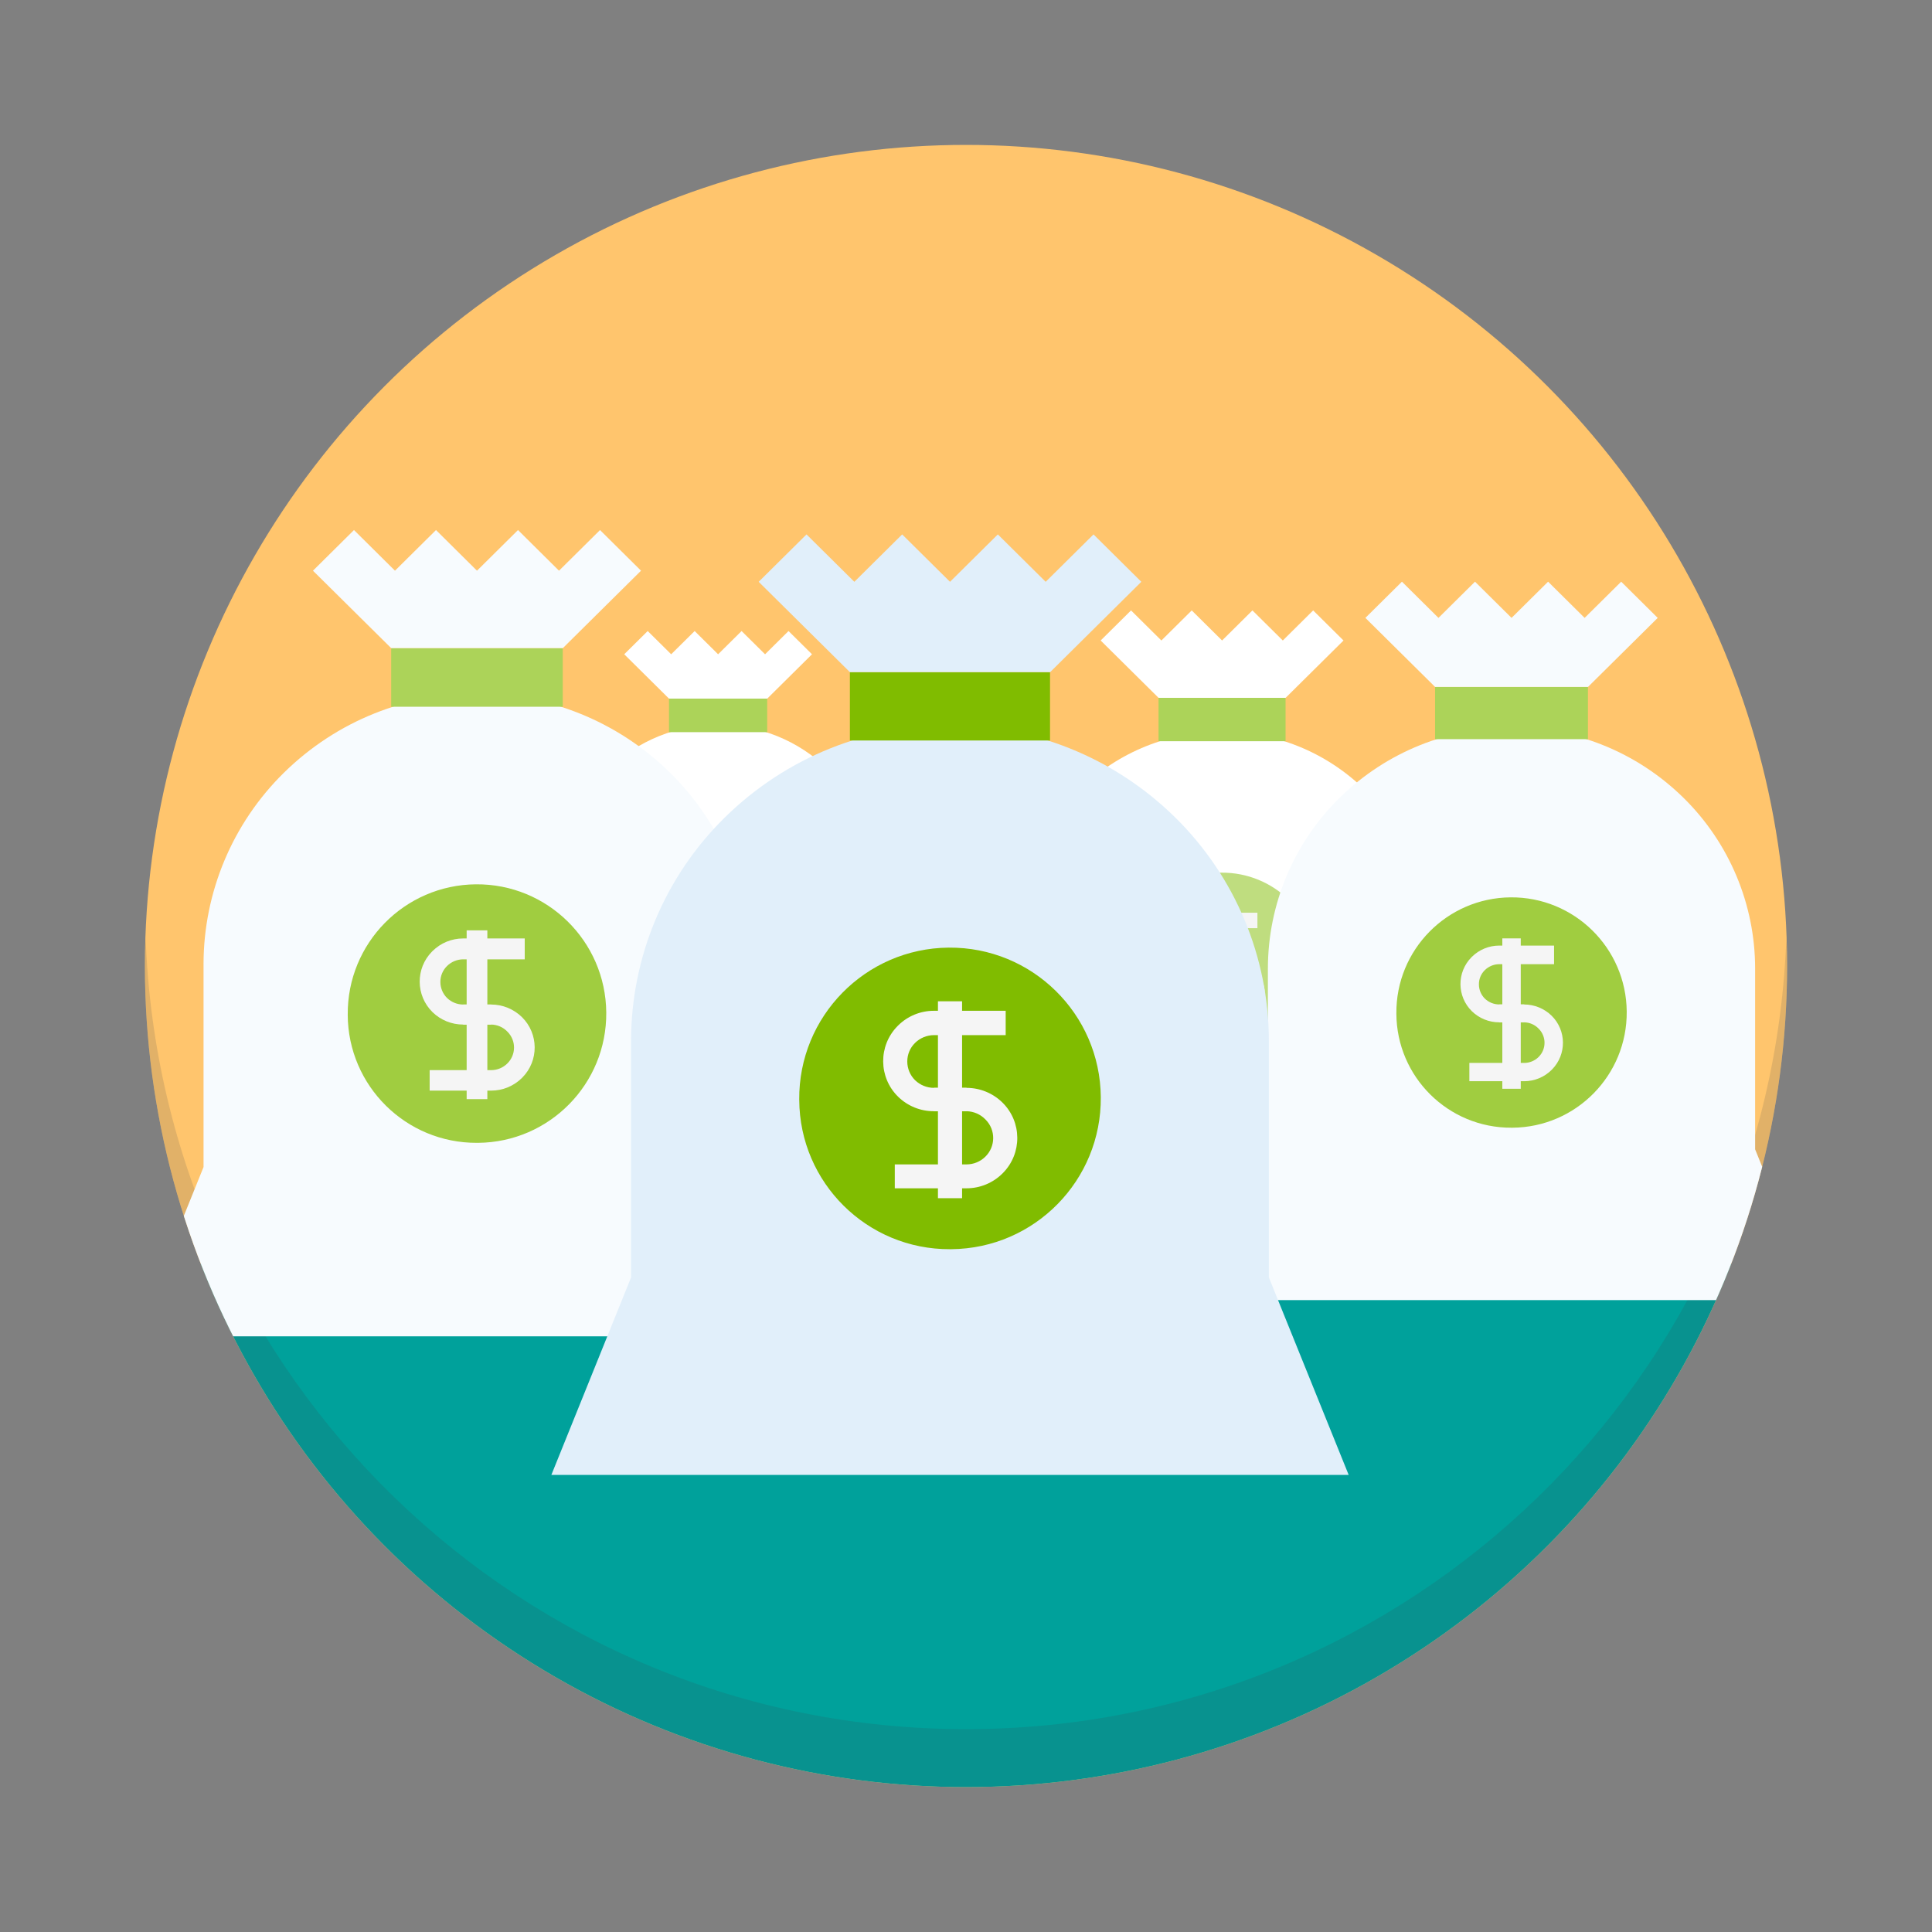 <?xml version="1.0" encoding="UTF-8"?><svg id="Layer_1" xmlns="http://www.w3.org/2000/svg" width="100" height="100" xmlns:xlink="http://www.w3.org/1999/xlink" viewBox="0 0 100 100"><rect x="0" y="0" width="100" height="100" fill="#808080" stroke="none"/><defs><style>.cls-1{fill:#bfdd7f;}.cls-2{fill:#fff;}.cls-3{fill:#f5f5f5;}.cls-4{fill:#e1effa;}.cls-5{fill:#f7fbfe;}.cls-6{fill:#00a19b;}.cls-7{fill:#a0cd40;}.cls-8{fill:#ffc56d;}.cls-9{fill:#80bc00;}.cls-10{fill:#353f49;fill-rule:evenodd;}.cls-11,.cls-12,.cls-13{fill:none;}.cls-14{fill:#acd359;}.cls-12{clip-path:url(#clippath);}.cls-13{opacity:.15;}</style><clipPath id="clippath"><circle class="cls-11" cx="50" cy="50" r="42.5"/></clipPath></defs><circle class="cls-8" cx="50" cy="50" r="42.5"/><g class="cls-12"><rect class="cls-6" x="4.543" y="65.409" width="101.764" height="36.283"/><g class="cls-13"><path class="cls-10" d="m50,89.5c-22.969,0-41.67-18.224-42.462-41-.017.499-.038.997-.038,1.5,0,23.472,19.028,42.5,42.5,42.5s42.5-19.028,42.5-42.5c0-.503-.021-1.001-.038-1.5-.792,22.776-19.493,41-42.462,41Z"/></g><path class="cls-2" d="m73.729,56.002v-7.781c-.003-2.752-1.108-5.388-3.067-7.321-4.108-4.048-10.704-4.048-14.812,0-1.961,1.932-3.067,4.568-3.071,7.321v7.781l-2.618,6.485h26.189l-2.621-6.485Z"/><rect class="cls-14" x="59.966" y="36.119" width="6.574" height="2.246"/><polygon class="cls-2" points="66.544 36.119 69.54 33.152 67.969 31.595 66.398 33.152 64.826 31.595 63.255 33.152 61.684 31.595 60.113 33.152 58.542 31.595 56.97 33.152 59.966 36.119 66.544 36.119"/><path class="cls-1" d="m58.302,50.164c-.024-2.735,2.175-4.972,4.91-4.996,2.735-.024,4.972,2.175,4.996,4.91.024,2.735-2.175,4.972-4.91,4.996-.014 0-.028 0-.043 0-2.722.014-4.939-2.181-4.953-4.903,0-.002,0-.005,0-.007"/><path class="cls-3" d="m63.798,50.542h-1.071c-.44.002-.864-.17-1.178-.478-.645-.635-.653-1.673-.018-2.318.006-.006.012-.012.018-.018.313-.311.737-.486,1.178-.486h2.357v.8h-2.357c-.233.001-.456.093-.621.257-.164.161-.255.381-.254.611 0.0.231.093.452.257.614.166.16.387.249.618.25h1.071v.768Z"/><path class="cls-3" d="m63.798,53.074h-2.357v-.786h2.357c.231 0.0.453-.091.618-.254.338-.331.344-.874.013-1.212-.004-.004-.009-.009-.013-.013-.162-.168-.385-.264-.618-.268h-1.071v-.768h1.071c.441 0.0.864.173,1.178.482.644.633.652,1.669.019,2.313-.006.006-.013.013-.019.019-.313.311-.737.485-1.178.486"/><rect class="cls-3" x="62.859" y="46.932" width=".793" height="6.467"/><path class="cls-2" d="m45.267,51.532v-6.016c-.003-2.128-.857-4.166-2.372-5.66-3.176-3.13-8.276-3.13-11.452,0-1.516,1.494-2.371,3.532-2.374,5.66v6.016l-2.024,5.014h20.249l-2.026-5.014Z"/><rect class="cls-14" x="34.627" y="36.16" width="5.083" height="1.737"/><polygon class="cls-2" points="39.712 36.16 42.029 33.865 40.814 32.662 39.599 33.865 38.384 32.662 37.169 33.865 35.955 32.662 34.74 33.865 33.525 32.662 32.31 33.865 34.627 36.16 39.712 36.16"/><path class="cls-1" d="m33.34,47.018c-.018-2.115,1.681-3.844,3.796-3.862,2.115-.018,3.844,1.681,3.862,3.796.018,2.115-1.681,3.844-3.796,3.862-.011,0-.022 0-.033 0-2.104.011-3.819-1.687-3.829-3.791,0-.002,0-.004,0-.006"/><path class="cls-3" d="m37.589,47.311h-.828c-.341.001-.668-.132-.911-.37-.499-.491-.505-1.294-.013-1.792.004-.004.009-.009.013-.013.242-.241.57-.376.911-.376h1.822v.618h-1.822c-.18.001-.352.072-.48.199-.127.124-.197.295-.196.472 0.0.178.072.349.199.475.129.123.299.193.478.193h.828v.594Z"/><path class="cls-3" d="m37.589,49.269h-1.822v-.607h1.822c.179,0,.35-.07.478-.196.262-.256.266-.675.01-.937-.003-.003-.007-.007-.01-.01-.125-.13-.297-.204-.478-.207h-.828v-.594h.828c.341 0.0.668.134.911.373.498.49.504,1.29.015,1.788-.005.005-.01.01-.015.015-.242.24-.57.375-.911.376"/><rect class="cls-3" x="36.863" y="44.52" width=".613" height="5"/><path class="cls-5" d="m38.838,60.407v-10.511c-.004-3.718-1.497-7.279-4.144-9.889-5.549-5.468-14.46-5.468-20.01,0-2.649,2.61-4.143,6.171-4.149,9.889v10.511l-3.536,8.76h35.379l-3.541-8.76Z"/><rect class="cls-14" x="20.247" y="33.547" width="8.881" height="3.034"/><polygon class="cls-5" points="29.132 33.547 33.179 29.539 31.057 27.435 28.934 29.539 26.812 27.435 24.689 29.539 22.567 27.435 20.444 29.539 18.322 27.435 16.199 29.539 20.247 33.547 29.132 33.547"/><path class="cls-7" d="m17.999,52.52c-.032-3.695,2.938-6.716,6.633-6.748,3.695-.032,6.716,2.938,6.748,6.633.032,3.695-2.938,6.716-6.633,6.748-.019 0-.038 0-.058 0-3.676.019-6.672-2.947-6.691-6.623,0-.003,0-.006,0-.01"/><path class="cls-3" d="m25.423,53.031h-1.447c-.595.002-1.167-.23-1.592-.646-.871-.858-.882-2.26-.024-3.131.008-.008.016-.016.024-.024.423-.421.995-.657,1.592-.656h3.184v1.081h-3.184c-.315.001-.616.126-.839.347-.221.217-.345.515-.343.825 0.0.312.125.611.347.83.224.216.523.337.835.338h1.447v1.037Z"/><path class="cls-3" d="m25.423,56.451h-3.184v-1.061h3.184c.312 0.0.612-.123.835-.343.457-.447.465-1.18.017-1.637-.006-.006-.011-.012-.017-.017-.219-.227-.519-.357-.835-.362h-1.447v-1.037h1.447c.595.001,1.167.234,1.592.651.87.856.881,2.255.026,3.124-.009.009-.017.017-.026.026-.423.42-.996.656-1.592.656"/><rect class="cls-3" x="24.154" y="48.154" width="1.071" height="8.736"/><path class="cls-5" d="m90.845,59.488v-9.366c-.004-3.313-1.334-6.486-3.692-8.812-4.945-4.872-12.885-4.872-17.83,0-2.36,2.325-3.692,5.499-3.697,8.812v9.366l-3.151,7.806h31.525l-3.155-7.806Z"/><rect class="cls-14" x="74.279" y="35.554" width="7.913" height="2.704"/><polygon class="cls-5" points="82.196 35.554 85.803 31.982 83.912 30.108 82.02 31.982 80.129 30.108 78.238 31.982 76.346 30.108 74.455 31.982 72.564 30.108 70.672 31.982 74.279 35.554 82.196 35.554"/><path class="cls-7" d="m72.276,52.46c-.029-3.293,2.618-5.985,5.91-6.013,3.293-.029,5.985,2.618,6.013,5.91.029,3.293-2.618,5.985-5.91,6.013-.017 0-.034 0-.051 0-3.276.017-5.945-2.626-5.962-5.902,0-.003,0-.006,0-.009"/><path class="cls-3" d="m78.891,52.915h-1.29c-.53.002-1.04-.205-1.419-.576-.776-.765-.786-2.014-.021-2.79.007-.007.014-.014.021-.021.377-.375.887-.585,1.419-.585h2.837v.963h-2.837c-.28.001-.549.112-.748.309-.197.194-.307.459-.305.735 0.0.278.112.544.309.739.2.192.466.3.744.301h1.29v.924Z"/><path class="cls-3" d="m78.891,55.963h-2.837v-.946h2.837c.278 0.0.546-.11.744-.305.407-.399.414-1.052.015-1.459-.005-.005-.01-.01-.015-.015-.195-.202-.463-.318-.744-.322h-1.29v-.924h1.29c.53.001,1.04.209,1.419.58.775.762.785,2.009.023,2.784-.007.008-.015.015-.023.023-.377.374-.887.584-1.419.585"/><rect class="cls-3" x="77.76" y="48.57" width=".954" height="7.785"/><path class="cls-4" d="m65.676,66.121v-12.261c-.005-4.336-1.746-8.49-4.833-11.535-6.473-6.378-16.867-6.378-23.34,0-3.09,3.044-4.832,7.198-4.839,11.535v12.261l-4.125,10.219h41.268l-4.13-10.219Z"/><rect class="cls-9" x="43.99" y="34.79" width="10.359" height="3.539"/><polygon class="cls-4" points="54.355 34.79 59.075 30.114 56.6 27.661 54.124 30.114 51.648 27.661 49.172 30.114 46.696 27.661 44.221 30.114 41.745 27.661 39.269 30.114 43.99 34.79 54.355 34.79"/><path class="cls-9" d="m41.368,56.921c-.037-4.31,3.427-7.835,7.737-7.872,4.31-.037,7.835,3.426,7.872,7.737.037,4.31-3.426,7.835-7.737,7.872-.022 0-.045 0-.067 0-4.288.022-7.783-3.437-7.804-7.726,0-.004,0-.008,0-.011"/><path class="cls-3" d="m50.028,57.517h-1.688c-.694.003-1.361-.268-1.857-.754-1.016-1.001-1.028-2.636-.028-3.652.009-.009.018-.018.028-.028.493-.491,1.161-.766,1.857-.765h3.714v1.26h-3.714c-.367.002-.718.147-.979.405-.258.253-.402.601-.4.962 0.0.364.146.712.405.968.262.252.61.393.974.394h1.688v1.21Z"/><path class="cls-3" d="m50.028,61.507h-3.714v-1.238h3.714c.364 0.0.714-.143.974-.4.533-.522.542-1.377.02-1.91-.007-.007-.013-.014-.02-.02-.256-.264-.606-.416-.974-.422h-1.688v-1.21h1.688c.695.001,1.361.273,1.857.76,1.015.998,1.028,2.63.03,3.644-.01.01-.02.02-.03.03-.494.49-1.161.765-1.857.765"/><rect class="cls-3" x="48.548" y="51.828" width="1.249" height="10.19"/></g></svg>
